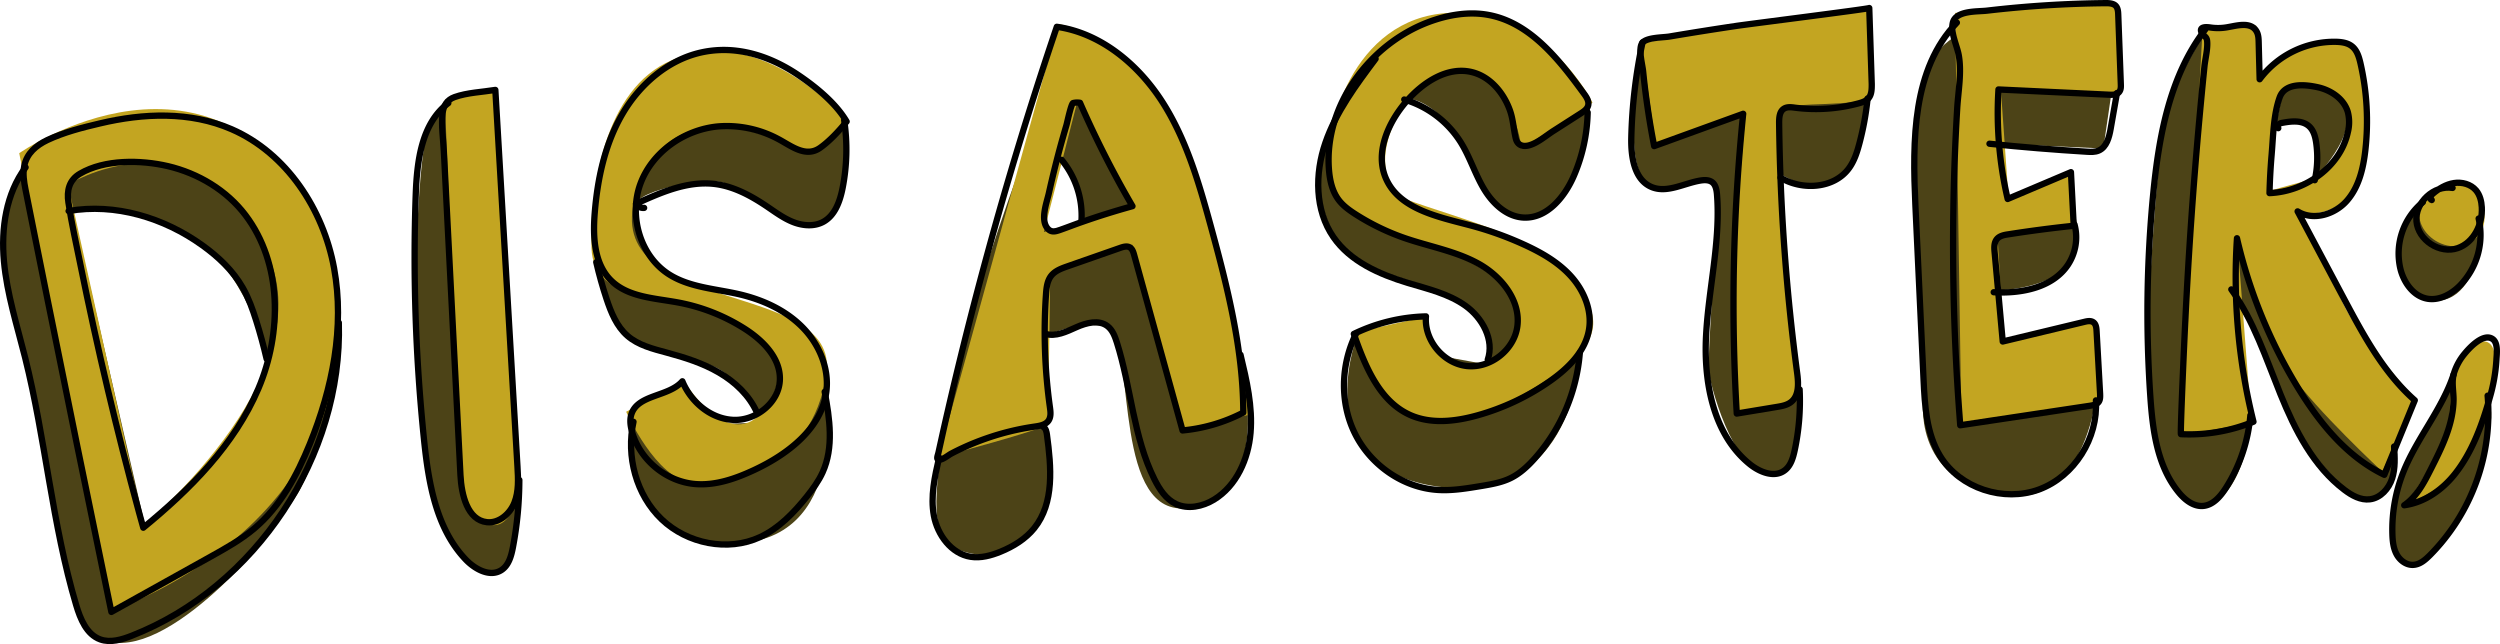 <svg xmlns="http://www.w3.org/2000/svg" width="1585.85" height="408.61" viewBox="0 0 1585.85 408.61"><defs><style>.cls-1{fill:#4c4317;}.cls-2{fill:#c3a521;}.cls-3{fill:none;stroke:#000;stroke-linecap:round;stroke-linejoin:round;stroke-width:4px;}</style></defs><g id="Layer_2" data-name="Layer 2"><g id="page_32"><g id="shapes"><path class="cls-1" d="M213.19,171.19c-7-33-51-82-79-90s-107,7-117,22-18,36-16,52,15,75,19,90,18,145,42,159c37.5,21.88,109-61,120-82C206.19,297.19,220.19,204.19,213.19,171.19Zm-76,120c-13,20-45,43-45,43l-46-200s25-6,60,8c40,13,58,64,63.7,85.34C167.6,240.87,150.19,271.19,137.19,291.19Z"/><path class="cls-1" d="M312.19,364.19c30.93,7.28,10-152,10-152L307.88,59.08s-29.69,3.11-36.69,24.11-9,122-7,136S261.19,352.19,312.19,364.19Z"/><path class="cls-1" d="M789,238.76c-2.16-12.43-59.52-226.6-110.83-208.57-19.88,41.08-72.43,179.29-82,261-4.87,41.62-4,59,29,61,37-2.21,45-41,38-81-.85-30-2-57-2-57s25-13,43-6c16,17,2,121,50,114S791.19,251.19,789,238.76ZM664.4,144.43c-3.21-13.24,7.79-43.24,7.79-43.24s10,10,12,18,2.24,22.49,2.24,22.49S667.61,157.67,664.4,144.43Z"/><path class="cls-1" d="M964.19,137.19c42,2,44.47-69.18,44.47-69.18s-50.47-56.82-81.47-46.82-78,41-87,68,0,66,25,78,57,17,65,28c18,15,13,36,13,36L859.94,216s-30.75,84.15,56.25,93.15,87-92,87-92-3-30-28-44-102-42-106-51,2-51,22-60c25,2,42,38,46,47S948.19,133.19,964.19,137.19Z"/><path class="cls-1" d="M511.19,142.19c35,3,26-65,26-65s-66-25-97-15-54,35-63,62c-5,29,5,78,24,91,25,12,53,13,61,24,18,15,20,29,20,29l-80,2s-12,62,51,74c87,9,71-94,71-94s4-28-21-42-104-17-99-78c-4-9,54-21,58-12C477.19,124.19,495.19,138.19,511.19,142.19Z"/><path class="cls-1" d="M1041.71,36.33s-13.52,64.86,2.48,78.86,38-9,43,0-5,110-3,122,18,69,42,63,12.61-67.62,12.61-67.62l-9.61-122.38s21,14,33,5,18-20,19-29,4-59,4-59Z"/><path class="cls-1" d="M1215.19,87.19c4-29,5-41,12-52s36-30,58-21S1344,27.38,1344,27.38l-9.79,66.81-67-3,4,42,43.87-1.84s10.13,30.84-7.87,41.84-40,11-40,11l4,45,61-1s-1,95-61,86-51-63-51-63Z"/><path class="cls-1" d="M1443.82,79s18.37-8.83,22.37,4.17,2,30,2,30,36-35.52,13.5-52.76S1452.84,52,1450,55.61,1443.82,79,1443.82,79Z"/><path class="cls-1" d="M1397.69,22.56s-20.5,30.63-25.5,59.63-10,122-10,135,4,103,32,104,34-53,34-53l-10-76a225.28,225.28,0,0,1,17,29c9,18,15,43,25,57s37,49,49,36,11-29,6-41-91-142-91-142Z"/><path class="cls-1" d="M1535.19,188.19c37.37,16.88,50-57,22-64S1504.19,174.19,1535.19,188.19Z"/><path class="cls-2" d="M205.19,145.19c-68-136-193-48-193-48l59,290S258.19,326.19,205.19,145.19Zm-114,188-48-216s75-48,123,37C212.19,233.19,91.19,333.19,91.19,333.19Z"/><path class="cls-2" d="M282.19,63.19l32-6,16,252s-6,32-23,22-16-39-16-39Z"/><path class="cls-2" d="M537.19,76.19s-19,21-26,20-85-49-108,28,130,52,121,113-62,71-85,69-42-45-42-45l37-19s29,47,51,17-4-50-30-60-79-5-80-42,8-101,51-119C482.19,13.19,537.19,76.19,537.19,76.19Z"/><path class="cls-2" d="M671.19,15.19l-76,275s68-18,69-21,2-95,2-95l52-19,32,117,42-9S774.19,34.19,671.19,15.19Zm-9,132,21-82,34,65Z"/><path class="cls-2" d="M965.19,94.19c2-1,45-29,45-29s-29-60-91-57-80,76-75,98c3,55,91,38,117,86,5,18-7,36-23,38-26,10-35-29-35-29l-45,10s19,85,93,47,62-55,52-75c-10-28-80-45-112-57-31-20,2-78,28-80C959.19,40.19,965.19,94.19,965.19,94.19Z"/><path class="cls-2" d="M1041.19,27.19l9,64,57-18s-8,89-8,109,2,79,2,79,36,0,38-8-15-179-9-184,51-1,55-8,0-57,0-57Z"/><path class="cls-2" d="M1240.19,8.19c0,2,4,260,4,260l87-12-2-53-58,14-4-66,48-8-2-35-39,19-5-71,75,4-2-58Z"/><path class="cls-2" d="M1486.19,192.19c-9-20-29-57-29-57s36,7,43-33-4-70-10-75-37,5-44,9-13,14-13,14l-2-34-34,2-14,258,45-8-9-117s18,63,34,86,58,62,58,62l21-46S1495.19,212.19,1486.19,192.19Zm-47-71s4-62,8-64c15.65-7.82,43,4,43,17s-7,35-22,39S1439.19,121.19,1439.19,121.19Z"/><path class="cls-2" d="M1546.19,119.19c25.82-15.3,41,25,20,35S1519.19,135.19,1546.19,119.19Z"/><path class="cls-1" d="M1526.19,296.19c15-26,25-56,35-62s23,22,18,37c-5,29-27,95-54,85C1509.19,345.19,1526.19,296.19,1526.19,296.19Z"/><path class="cls-2" d="M1568.19,219.19c19.47-11.9,16,20,10,35s-15,42-26,51-26,15-26,15,22-33,26-45S1550.19,230.19,1568.19,219.19Z"/></g><g id="outlines"><path class="cls-3" d="M90.89,334.75c29.83-24.42,57.91-52.74,73-88.2s15.1-79.34-8.17-110.08c-12-15.85-30-26.55-49.19-31.08-17.14-4-40.08-4.45-55.81,4.79-6.92,4.06-8.48,10.76-7.31,18.34,2,13.23,5,26.4,7.64,39.52q8,39.54,17.28,78.82t19.87,78.2Q89.55,329.91,90.89,334.75Z"/><path class="cls-3" d="M70.66,388.17,133.8,353c9.53-5.31,19.12-10.67,27.46-17.71,16.53-13.95,27.13-33.65,35.27-53.69,14.32-35.22,22.22-74.06,15.39-111.46s-30.16-73-65-88.17c-26.39-11.49-56-10.22-83.51-3.69C52.23,80.89,40.47,83.92,30,88.86,23,92.22,17,97.19,15.4,105.21c-1,5-.21,10,.75,14.9,1.53,7.81,3.12,15.61,4.68,23.42q4.68,23.4,9.4,46.81,9.36,46.49,18.85,92.93,9.56,46.78,19.23,93.55Q69.48,382.49,70.66,388.17Z"/><path class="cls-3" d="M292.09,301.46c.64,12.45,4.41,28.45,16.8,29.78,7.62.81,14.61-5.28,17.42-12.41s2.4-15.05,1.95-22.7q-7-119.55-14.05-239.09c-8.32,1.36-17.88,1.69-25.83,4.54-4.78,1.72-7,5.26-7.62,10.2-.93,7.94.4,16.41.8,24.36l1.44,28,5.82,113.58Z"/><path class="cls-3" d="M444.78,33.27c-21.33,4.78-39.19,20.41-50.14,39.32S379,113.46,377.25,135.25c-1.21,15.1-.38,32.08,10.42,42.7s27.55,11.15,42.45,13.92a119.43,119.43,0,0,1,42.28,16.67C483.89,215.86,495,227,494.71,240.6c-.26,14.42-14.7,26.18-29.11,25.76s-27.27-11.15-32.75-24.49c-8.67,9.9-28.07,8.25-32.27,20.72-1.22,3.61-.68,7.57.33,11.24,4.91,17.81,21.67,31.7,40.09,33.21,12.93,1.06,25.67-3.43,37.42-8.92,21.4-10,43-26.53,45.81-50,1.81-15-4.9-30.34-15.65-41S483.45,190,468.69,186.6s-30.93-4.25-43.93-12.33c-18.45-11.46-26-36.85-18.67-57.29S434,82.14,455.65,80.18a69,69,0,0,1,37.78,7.89c8.31,4.32,17.55,12.21,26.78,5.71,6-4.21,12.29-11,16.83-16.68C530.21,65.41,517.38,55,506.28,47.53,494.75,39.78,481.64,34,467.79,32.26A66.91,66.91,0,0,0,444.78,33.27Z"/><path class="cls-3" d="M670.38,17C698.31,21,722,40.8,737.25,64.54s23.25,51.31,30.7,78.52c10.65,38.84,20.65,78.38,20.71,118.66a105.1,105.1,0,0,1-38.52,11.33L719.4,161.62c-.5-1.8-1.13-3.78-2.75-4.72-1.79-1-4-.37-6,.32L677,169c-3.72,1.31-7.65,2.76-10.12,5.84-2.6,3.24-3.07,7.66-3.36,11.81A345.94,345.94,0,0,0,666,258.3c.41,2.92.78,6.17-.92,8.59-1.88,2.65-5.5,3.24-8.72,3.71a164,164,0,0,0-30.74,7.51q-7.49,2.61-14.69,5.93-3.73,1.71-7.38,3.63c-2,1.05-4.74,3.41-6.93,3.83-3.3.64-1.81-2.14-1.28-4.57q.93-4.21,1.87-8.43,1.9-8.6,3.88-17.17,3.92-17,8.06-33.93,8.33-34,17.6-67.84T646.3,91.92q10.2-33.53,21.33-66.75Q669,21.08,670.38,17Z"/><path class="cls-3" d="M718.37,130.78A640.37,640.37,0,0,1,685.09,65.2a11,11,0,0,0-4.32.14c-1.28.3-3.79,12.35-4.27,14q-2.06,7-4,14.08-3.9,14.45-7.15,29.06c-1.35,6.05-5.58,16.81-.84,22.45,2.22,2.63,4.83,2,7.71,1,4.61-1.61,9.15-3.4,13.75-5Q702,135.29,718.37,130.78Z"/><path class="cls-3" d="M1002.74,71.93c2-1.28,4.16-2.77,4.71-5.08.63-2.61-1-5.17-2.61-7.34C989,37.8,970.69,14.43,944.29,9.49c-12.53-2.35-25.57-.11-37.54,4.29-38,14-66.74,53.07-63.77,93.42.51,6.89,2,14,6.12,19.51,2.89,3.85,6.89,6.72,10.95,9.31A146.78,146.78,0,0,0,891,151c15.64,5.41,32.33,8.22,46.82,16.22s26.79,23.23,24.72,39.64c-1.89,15-17,26.93-32,25.33s-27.25-16.48-26-31.49a111.36,111.36,0,0,0-45.75,11.12c7.13,20.3,16.11,42.69,35.76,51.44,13.17,5.86,28.48,4.14,42.37.29a150.78,150.78,0,0,0,46.15-21.72c11.56-8.08,22.59-18.87,24.9-32.78,2-12.06-3.11-24.51-11.26-33.62s-19.05-15.3-30.17-20.37a213,213,0,0,0-33.86-12.11c-20.46-5.43-45-10.26-53.49-29.63-7.2-16.36,1.26-35.58,13-49.08,10.47-12.06,26.07-22.33,41.57-18.48,11.47,2.84,20,13,24,24.11,2.13,5.91,2.31,11.9,3.74,17.89,1,4.3,4.39,5.55,8.51,4.42,5.51-1.53,10.7-6.15,15.47-9.19Z"/><path class="cls-3" d="M1049.31,92.67l56.46-20.49a1182.75,1182.75,0,0,0-4.07,190.16l25.39-4.21c3.21-.53,6.57-1.13,9.1-3.16,5.12-4.11,4.68-11.88,3.81-18.39a1320.3,1320.3,0,0,1-11.43-158.69c0-3.27.22-7.12,3-8.91,2-1.32,4.67-1,7.08-.67a103.71,103.71,0,0,0,40.29-2.74c2.35-.63,4.8-1.43,6.38-3.28,2-2.41,2-5.89,2-9l-1.58-48.19c0,.52-77.45,10.29-84.54,11.37Q1080,19.62,1059,23.17c-4.11.69-14.5.47-17.23,4.06s.09,13.7.51,17.89Q1044.67,69,1049.31,92.67Z"/><path class="cls-3" d="M1243.46,269.76l82.31-12.38c2-.31,4.24-.73,5.46-2.36,1.1-1.46,1-3.46.94-5.29q-1.11-19.89-2.23-39.77c-.11-2-.37-4.31-2-5.5s-3.82-.76-5.75-.29l-51.77,12.46-5.15-56.52c-.27-2.93-.44-6.21,1.45-8.47,1.72-2.06,4.6-2.62,7.25-3q20.67-3.24,41.48-5.43l-1.77-34-40.13,17a239.66,239.66,0,0,1-5.84-69.46L1338,60.08c2.1.1,4.49.1,6-1.43s1.38-3.64,1.31-5.62l-1.63-43.74c-.07-2-.23-4.2-1.63-5.64s-4-1.67-6.18-1.65a707.88,707.88,0,0,0-75.48,4.76c-6.08.71-19.85-.26-21.67,7.78-1.45,6.4,2.71,14.31,3.81,20.54,1.93,11-.34,22.71-1,33.72q-1.15,19.17-1.8,38.35-1.28,38.21-.53,76.43.75,38.38,3.54,76.69C1243,263.43,1243.2,266.6,1243.46,269.76Z"/><path class="cls-3" d="M1383.46,275.41a107.58,107.58,0,0,0,46-7.89A379.12,379.12,0,0,1,1419,151.13a320,320,0,0,0,38.34,94.28c13.78,22.65,31.24,44.27,55.12,55.77l19.33-47.25c-19.75-17.43-32.53-41.22-44.9-64.48l-29.42-55.35c9.81,6.17,23.55,2,31.22-6.72s10.45-20.61,11.75-32.12a164.67,164.67,0,0,0-3.07-55c-.94-4.1-2.22-8.46-5.54-11-2.78-2.15-6.48-2.64-10-2.74a59.15,59.15,0,0,0-48.44,23.75q-.32-11.67-.62-23.34c-.06-2.41-.15-4.92-1.34-7-3.59-6.37-12.3-3.7-18-2.75a33.11,33.11,0,0,1-10.92.32c-2.54-.41-7.78-.88-6,3.11,1,2.26,3.26,2.37,3.55,5.31.51,5-1.17,11.12-1.69,16.18q-1.65,16.23-3.14,32.48-5.87,64.32-9,128.85C1385.88,209.4,1382.9,275.38,1383.46,275.41Z"/><path class="cls-3" d="M1439.64,122.5c22.58-.92,44.95-16.6,49.71-38.7a25.85,25.85,0,0,0-.07-12.9c-2.47-8.15-10.5-13.63-18.81-15.51-8.11-1.83-21-3.18-24.41,6.45-3.93,11-4.07,24.58-5.06,36.13Q1439.95,110.21,1439.64,122.5Z"/><path class="cls-3" d="M1555.77,119.21c-11.83-1.94-23.93,9.25-22.91,21.19s14.83,20.94,26.16,17c10.18-3.51,15.89-15.16,15.28-25.91-.21-3.84-1.17-7.8-3.65-10.75-3.31-3.94-8.94-5.42-14-4.63s-9.68,3.57-13.57,6.93c-1.23,1.06-2.11,3.5-.53,3.85"/><path class="cls-3" d="M1557.29,300.6c-8,10.13-19.38,18.17-32.19,19.9,7.9-5.39,12.53-14.28,16.85-22.82,7-13.83,14.31-28.42,14.43-44.28,0-5.83-1.39-11.22.35-16.93a36.3,36.3,0,0,1,6.73-12.16c3.1-3.81,11.88-13.23,17.67-9.28,3.7,2.51,2.61,9.7,2.44,13.3a108,108,0,0,1-4.19,23.85C1574.66,269,1568.26,286.79,1557.29,300.6Z"/><path class="cls-3" d="M43.52,133.86C73,128.69,104,138.11,128.3,155.57c10.2,7.31,19.54,16.15,25.74,27.05,3.71,6.52,6.22,13.64,8.47,20.79q3.77,12,6.61,24.23"/><path class="cls-3" d="M16.23,106.16C3.78,122.87.62,145,2.51,165.74s8.33,40.79,13.4,61c13,51.86,17.16,105.77,32.39,157,2.63,8.86,6.6,18.71,15.29,21.86,6.49,2.34,13.68.14,20.11-2.38,78.68-30.87,133.67-114,131.23-198.53"/><path class="cls-3" d="M284.37,65.42c-17.13,12.89-19.92,37.11-20.67,58.52a1126.68,1126.68,0,0,0,5.23,154.56c2.81,27.31,7.52,56.47,26.43,76.37,5.9,6.22,15.45,11.43,22.66,6.79,4.69-3,6.3-9,7.35-14.49a229.82,229.82,0,0,0,4.06-42.68"/><path class="cls-3" d="M535.49,76.18a126.29,126.29,0,0,1-1,43.14c-1.66,8.36-4.82,17.38-12.31,21.43-5.71,3.09-12.81,2.52-18.87.18S492,134.67,486.57,131c-10.11-6.82-21.19-12.87-33.31-14.32-17.24-2-34,5.36-49.82,12.59a5.31,5.31,0,0,0,5.15,2.6"/><path class="cls-3" d="M378.23,166.31q2.7,11.76,6.5,23.23C387.59,198.17,391.14,207,398,213s16.22,8.32,25.08,10.71c11.41,3.08,22.81,6.69,33,12.64s19.26,14.47,24.05,25.29"/><path class="cls-3" d="M401.85,267.56c-4.81,21.9,1.65,46.35,17.86,61.85s42,20.74,62.32,11.34c12-5.56,21.53-15.45,29.81-25.82,3.79-4.76,7.43-9.71,9.95-15.24,7.2-15.79,4.56-34.12,1.34-51.17"/><path class="cls-3" d="M595.74,290.22c-2.8,12.12-5.62,24.67-3.34,36.91s11.05,24.16,23.35,26.07c6.37,1,12.87-.77,18.84-3.2,8.16-3.33,15.94-8.08,21.47-14.94,12.88-16,10.8-38.93,8.06-59.28-.25-1.84-.64-3.92-2.21-4.92"/><path class="cls-3" d="M663,211.74c6.59,2.07,13.49-1.37,19.8-4.18s14.21-4.91,19.7-.71c3.21,2.45,4.73,6.48,5.95,10.33,9.1,28.67,10.45,59.88,23.84,86.82,3.15,6.32,7.27,12.65,13.65,15.68,7.63,3.62,16.93,1.65,24.14-2.74,14.27-8.71,21.8-25.72,23.19-42.37s-2.46-33.26-6.36-49.51"/><path class="cls-3" d="M686,140.36a55.6,55.6,0,0,0-12.6-39"/><path class="cls-3" d="M872.6,37.31c-12.45,16.63-25.1,33.62-31.85,53.27s-6.73,42.78,5.11,59.85c10.71,15.44,29.09,23.55,47.08,29,12.66,3.82,25.93,6.85,36.68,14.53s18.41,21.68,14.12,34.19"/><path class="cls-3" d="M890.78,63.13a63.58,63.58,0,0,1,36,27.42c5.68,9.22,8.9,19.77,14.42,29.08s14.38,17.78,25.19,18.37c14.76.81,26.18-12.94,32-26.51a107.24,107.24,0,0,0,8.73-40.2"/><path class="cls-3" d="M860.19,211.67c-9.79,19.69-10.39,44-.56,63.63s30.16,33.95,52.09,35.46c9.53.66,19-1,28.45-2.56,6.16-1.06,12.41-2.14,18-4.88,5.95-2.89,10.9-7.51,15.32-12.45a114.74,114.74,0,0,0,28.66-67.09"/><path class="cls-3" d="M1041.92,26.9a324.6,324.6,0,0,0-7.12,60.32c-.29,12.12,1.82,26.92,13,31.47,9.82,4,20.47-2.49,30.93-4.18,2.6-.41,5.53-.45,7.57,1.22s2.64,4.87,2.86,7.67c2.32,29.82-5.33,59.45-6.92,89.32s4.54,63,27.79,81.77c6.22,5,15.45,8.75,21.91,4,4-2.89,5.46-8,6.49-12.78a149.71,149.71,0,0,0,3.14-38.7"/><path class="cls-3" d="M1129.48,112.71c13.69,8.25,33.81,7,43.3-5.86,3.4-4.59,5.19-10.15,6.66-15.67a180.18,180.18,0,0,0,5.24-28.68"/><path class="cls-3" d="M1241.33,14.36C1213,43.63,1213.14,89.32,1215,130q2.6,55.31,5.18,110.62c.79,16.79,1.81,34.4,10.59,48.75,12.48,20.4,40.34,29.42,62.75,21.09s37.49-32.6,36-56.47"/><path class="cls-3" d="M1264.69,185.37c17.61,1,37.63-2.91,47.27-17.68a31.62,31.62,0,0,0,4-25.24"/><path class="cls-3" d="M1262,91.18q30.78,3.19,61.68,5.06c2.58.16,5.26.29,7.63-.73,5-2.17,6.6-8.38,7.56-13.77q2-11.37,4-22.74"/><path class="cls-3" d="M1398.86,18.72c-22.51,29.34-29.42,67.57-33,104.38a777.7,777.7,0,0,0-1.81,128.59c1.48,21.38,4.37,44.06,18,60.64,3.9,4.75,9.35,9.12,15.47,8.61,6.29-.53,10.94-5.95,14.34-11.26a101.46,101.46,0,0,0,15.63-46.22"/><path class="cls-3" d="M1415.41,183.58c14.29,20,22,43.82,31.22,66.6s20.9,45.7,40.49,60.54c4.73,3.58,10.36,6.75,16.24,6,6.75-.83,12-6.76,14.08-13.24s1.67-13.45,1.23-20.24"/><path class="cls-3" d="M1468.33,114.32a65.39,65.39,0,0,0,.93-23.62c-.55-3.85-1.58-7.9-4.44-10.54-4.51-4.18-11.58-3.29-17.62-2.13-1.76.34-3.72,2.86-2,3.27"/><path class="cls-3" d="M1536.93,128.21a42.29,42.29,0,0,0-14.2,42.58c2.22,8.62,8.24,17.11,17,18.68,7.56,1.35,15.14-2.79,20.58-8.22a46.05,46.05,0,0,0,12-42.61"/><path class="cls-3" d="M1556.39,237.6c-7.29,22.13-23.35,40.38-31.92,62a99,99,0,0,0-6.88,39.24c.13,4.36.59,8.84,2.64,12.69s6,6.94,10.39,6.8,7.75-3.14,10.75-6.12A128,128,0,0,0,1578,251"/></g></g></g></svg>
